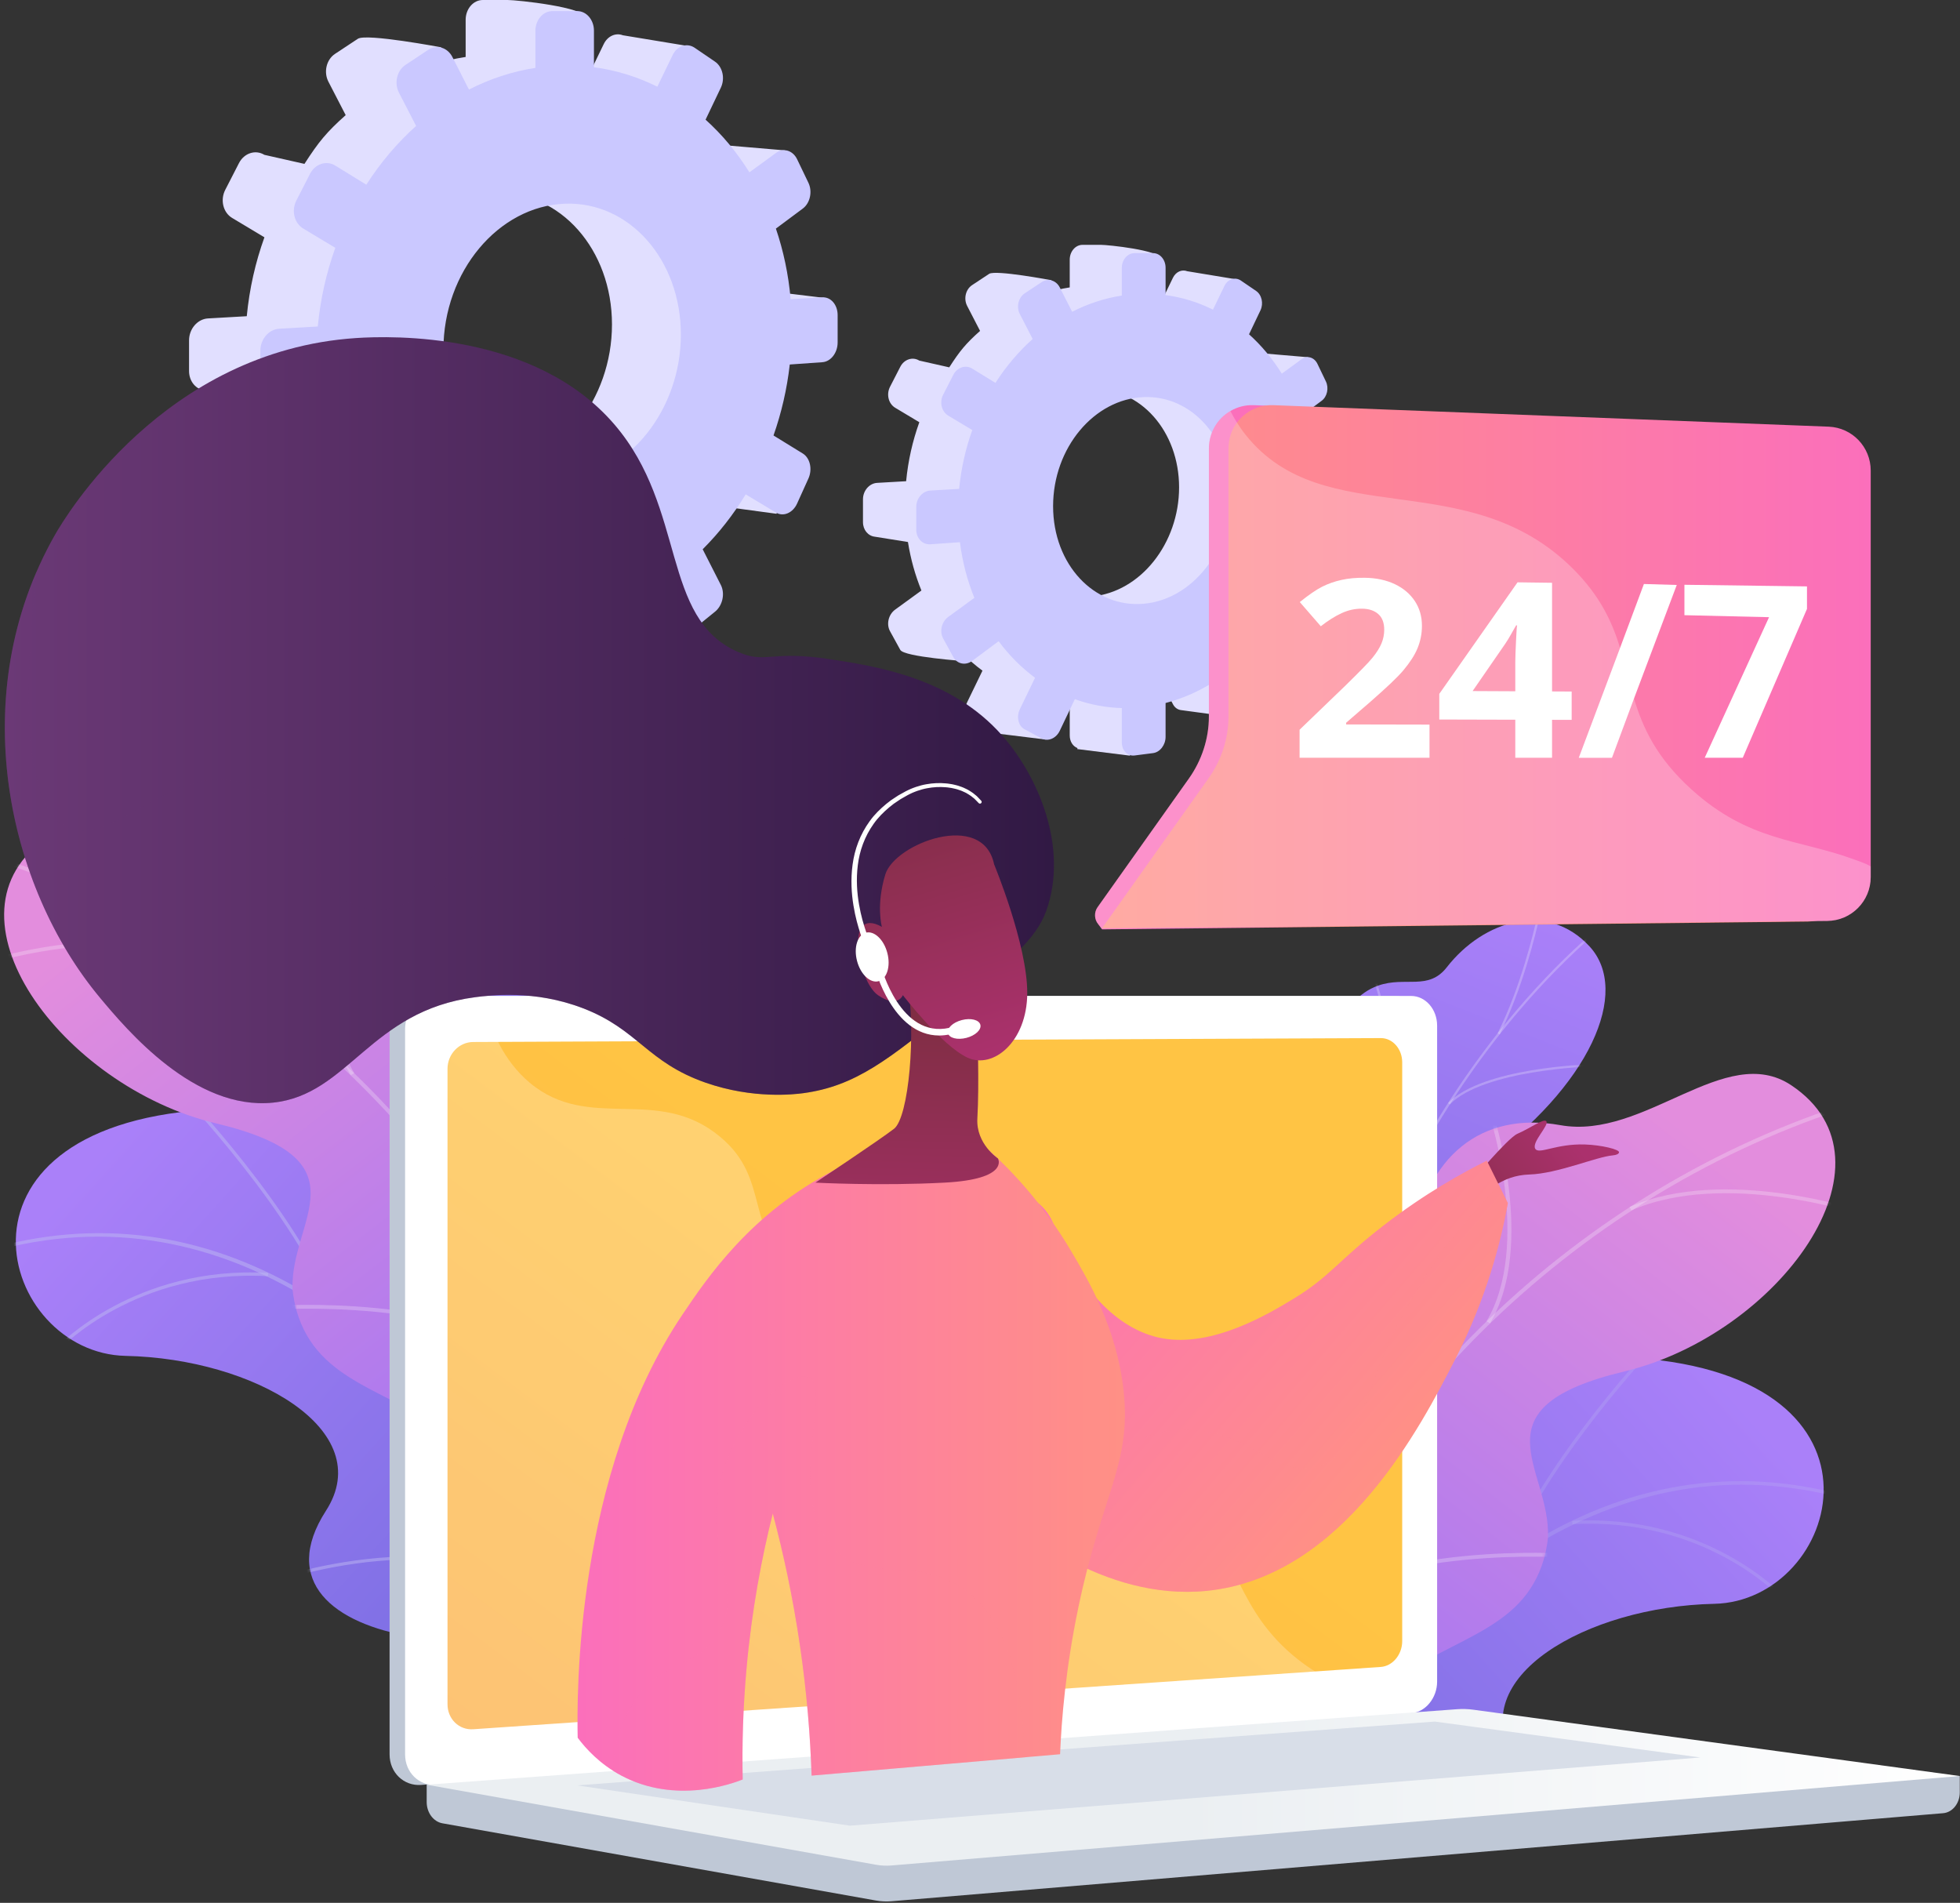 <svg width="649" height="630" viewBox="0 0 649 630" fill="none" xmlns="http://www.w3.org/2000/svg">
<rect x="0" y="0" width="649" height="630" fill="#333333" stroke="none"/>
<g clip-path="url(#clip0_677_135)">
<path d="M355.363 689.739L400.873 714.614C400.873 714.614 422.196 695.941 420.044 673.363C415.654 627.297 456.292 626.668 473.272 623.856C498.879 619.616 516.695 605.792 501.552 582.231C484.418 555.573 525.292 531.881 567.636 530.997C609.073 530.131 631.445 455.947 541.591 449.581C487.929 445.78 469.789 494.983 454.724 517.651C439.658 540.318 403.202 522.95 399.434 558.64C396.214 589.127 405.978 617.976 381.657 626.852C357.328 635.725 345.324 654.019 355.363 689.739Z" fill="url(#paint0_linear_677_135)"/>
<mask id="mask0_677_135" style="mask-type:alpha" maskUnits="userSpaceOnUse" x="351" y="449" width="253" height="266">
<path d="M355.363 689.739L400.873 714.614C400.873 714.614 422.196 695.941 420.044 673.363C415.654 627.297 456.292 626.668 473.272 623.856C498.879 619.616 516.695 605.792 501.552 582.231C484.418 555.573 525.292 531.881 567.636 530.997C609.073 530.131 631.445 455.947 541.591 449.581C487.929 445.78 469.789 494.983 454.724 517.651C439.658 540.318 403.202 522.95 399.434 558.64C396.214 589.127 405.978 617.976 381.657 626.852C357.328 635.725 345.324 654.019 355.363 689.739Z" fill="url(#paint1_linear_677_135)"/>
</mask>
<g mask="url(#mask0_677_135)">
<path opacity="0.25" d="M372.752 704.729L373.792 705.071C374.006 704.428 395.512 640.008 436.081 582.579C473.456 529.67 535.127 472.044 616.688 497.955L617.018 496.912C580.711 485.378 545.262 489.152 511.653 508.129C484.804 523.287 459.073 548.13 435.174 581.966C394.518 639.528 372.965 704.083 372.752 704.729Z" fill="#BEB8F2"/>
<path opacity="0.25" d="M497.952 516.665L498.972 517.067C512.358 483.162 549.074 444.677 549.442 444.293L548.652 443.535C548.282 443.921 511.417 482.563 497.952 516.665Z" fill="#BEB8F2"/>
<path opacity="0.25" d="M520.69 504.634C564.042 502.153 588.976 528.339 589.222 528.606L590.023 527.859C589.773 527.591 564.51 501.03 520.628 503.54L520.69 504.634Z" fill="#BEB8F2"/>
<path opacity="0.25" d="M411.603 621.57C447.093 582.127 514.771 604.684 515.412 604.96L515.908 603.984C515.304 603.655 446.595 581.043 410.79 620.835L411.603 621.57Z" fill="#BEB8F2"/>
<path opacity="0.25" d="M421.793 602.208L422.841 602.527C432.682 570.125 412.067 532.864 411.858 532.489L410.902 533.027C411.111 533.394 431.497 570.258 421.793 602.208Z" fill="#BEB8F2"/>
</g>
<path d="M450.728 512.648C456.601 522.81 452.388 533.381 448.14 540.555C447.015 540.608 446.379 540.925 445.258 541.228C435.144 543.969 430.244 542.981 419.849 544.109C417.61 544.352 410.827 543.066 408.088 542.361L403.004 540.966C403.004 540.966 392.453 516.098 405.851 508.568C419.249 501.038 412.223 476.147 410.124 462.503C408.836 454.123 410.93 449.88 410.951 446.724C411.169 413.329 400.62 403.994 407.36 393.177C414.799 381.236 429.784 389.198 438.563 376.635C448.475 362.451 436.025 342.779 448.404 331.454C450.526 329.513 452.76 327.574 456.381 326.304C465.318 323.168 472.966 328.073 479.051 320.265C491.281 304.574 512.435 298.263 526.332 313.337C540.047 328.215 526.752 359.478 490.181 385.656C466.294 407.239 466.319 413.409 469.334 428.315C471.444 438.755 484.082 465.666 469.504 477.206C454.921 488.756 444.014 501.032 450.728 512.648Z" fill="url(#paint2_linear_677_135)"/>
<mask id="mask1_677_135" style="mask-type:alpha" maskUnits="userSpaceOnUse" x="399" y="304" width="133" height="241">
<path d="M450.728 512.648C456.601 522.81 452.388 533.381 448.14 540.555C447.015 540.608 446.379 540.925 445.258 541.228C435.144 543.969 430.244 542.981 419.849 544.109C417.61 544.352 410.827 543.066 408.088 542.361L403.004 540.966C403.004 540.966 392.453 516.098 405.851 508.568C419.249 501.038 412.223 476.147 410.124 462.503C408.836 454.123 410.93 449.88 410.951 446.724C411.169 413.329 400.62 403.994 407.36 393.177C414.799 381.236 429.784 389.198 438.563 376.635C448.475 362.451 436.025 342.779 448.404 331.454C450.526 329.513 452.76 327.574 456.381 326.304C465.318 323.168 472.966 328.073 479.051 320.265C491.281 304.574 512.435 298.263 526.332 313.337C540.047 328.215 526.752 359.478 490.181 385.656C466.294 407.239 466.319 413.409 469.334 428.315C471.444 438.755 484.082 465.666 469.504 477.206C454.921 488.756 444.014 501.032 450.728 512.648Z" fill="url(#paint3_linear_677_135)"/>
</mask>
<g mask="url(#mask1_677_135)">
<path opacity="0.25" d="M425.314 544.279L424.545 544.221C424.823 539.974 425.16 535.695 425.546 531.502C428.409 500.464 434.292 470.855 443.036 443.497C450.446 420.314 460.005 398.421 471.452 378.425C480.657 362.343 491.126 347.394 502.568 333.995C510.611 324.574 519.05 316.011 527.647 308.543C529.146 307.241 530.758 305.989 532.317 304.778C534.395 303.166 536.542 301.498 538.437 299.699L538.992 300.205C537.073 302.028 534.91 303.708 532.818 305.332C531.266 306.535 529.663 307.783 528.18 309.071C519.608 316.516 511.195 325.052 503.174 334.447C491.759 347.814 481.316 362.727 472.134 378.772C460.712 398.729 451.172 420.579 443.776 443.715C435.048 471.027 429.172 500.588 426.313 531.581C425.93 535.764 425.592 540.038 425.314 544.279Z" fill="#FCFDFE"/>
<path opacity="0.25" d="M459.304 403.651L458.588 403.376C470.701 375.046 454.897 324.255 454.734 323.747L455.474 323.559C455.635 324.069 471.514 375.094 459.304 403.651Z" fill="#FCFDFE"/>
<path opacity="0.25" d="M432.957 485.797L432.213 485.6C437.999 465.408 477.026 448.419 477.418 448.249L477.753 448.899C477.363 449.069 438.654 465.92 432.957 485.797Z" fill="#FCFDFE"/>
<path opacity="0.25" d="M430.746 497.536L429.979 497.465C431.173 483.825 424.941 464.486 412.432 443.013C411.803 441.933 411.803 441.933 411.812 441.798L412.582 441.862L412.198 441.83L412.563 441.727C412.595 441.802 412.834 442.211 413.11 442.682C425.69 464.277 431.954 483.759 430.746 497.536Z" fill="#FCFDFE"/>
<path opacity="0.25" d="M425.941 536.537L425.225 536.264C431.124 522.305 454.108 515.956 454.338 515.894L454.568 516.58C454.338 516.642 431.702 522.897 425.941 536.537Z" fill="#FCFDFE"/>
<path opacity="0.25" d="M424.157 544.381C420.451 532.636 413.014 521.427 401.418 510.116L401.971 509.629C413.654 521.027 421.153 532.333 424.894 544.193L424.157 544.381Z" fill="#FCFDFE"/>
<path opacity="0.25" d="M496.576 342.443L495.876 342.13C503.564 326.744 507.763 308.857 509.143 302.979C509.479 301.555 509.598 301.056 509.671 300.889L510.383 301.174C510.328 301.302 510.138 302.115 509.897 303.144C508.514 309.041 504.301 326.986 496.576 342.443Z" fill="#FCFDFE"/>
<path opacity="0.25" d="M480.058 365.667L479.484 365.18C490.991 353.448 525.456 352.41 526.919 352.371L526.956 353.086C526.6 353.095 491.349 354.154 480.058 365.667Z" fill="#FCFDFE"/>
</g>
<path d="M424.765 622.041C422.177 621.402 426.843 608.205 421.218 589.962C419.812 585.404 413.867 560.015 394.49 557.068C390.729 556.496 386.968 555.924 383.206 555.352C380.94 546.487 380.446 537.712 392.283 535.792C410.664 532.808 414.125 503.098 410.297 491.998C405.56 478.262 395.215 446.08 423.546 441.04C447.13 436.843 463.378 438.738 467.819 411.017C472.259 383.296 490.115 367.754 516.668 372.52C544.612 377.537 571.278 344.762 593.112 359.301C631.156 384.633 588.531 441.906 537.896 454.046C487.26 466.186 513.572 486.106 512.567 509.098C512.353 511.227 511.857 514.512 510.535 518.277C502.399 541.457 477.084 542.676 457.059 560.107C429.748 583.877 429.123 623.116 424.765 622.041Z" fill="url(#paint4_linear_677_135)"/>
<mask id="mask2_677_135" style="mask-type:alpha" maskUnits="userSpaceOnUse" x="381" y="355" width="227" height="268">
<path d="M424.765 622.041C422.177 621.402 426.843 608.205 421.218 589.962C419.812 585.404 413.867 560.015 394.49 557.068C390.729 556.496 386.968 555.924 383.206 555.352C380.94 546.487 380.446 537.712 392.283 535.792C410.664 532.808 414.125 503.098 410.297 491.998C405.56 478.262 395.215 446.08 423.546 441.04C447.13 436.843 463.378 438.738 467.819 411.017C472.259 383.296 490.115 367.754 516.668 372.52C544.612 377.537 571.278 344.762 593.112 359.301C631.156 384.633 588.531 441.906 537.896 454.046C487.26 466.186 513.572 486.106 512.567 509.098C512.353 511.227 511.857 514.512 510.535 518.277C502.399 541.457 477.084 542.676 457.059 560.107C429.748 583.877 429.123 623.116 424.765 622.041Z" fill="url(#paint5_linear_677_135)"/>
</mask>
<g mask="url(#mask2_677_135)">
<path opacity="0.25" d="M418.014 557.185L416.739 556.781C445.398 468.977 519.161 395.933 609.241 366.153L609.709 367.35C520.006 397.005 446.553 469.745 418.014 557.185Z" fill="#FCFDFE"/>
<path opacity="0.25" d="M437.993 510.691L436.666 510.533C440.473 474.414 410.79 442.356 410.489 442.036L411.474 441.207C411.777 441.531 441.86 474.005 437.993 510.691Z" fill="#FCFDFE"/>
<path opacity="0.25" d="M423.756 541.182L422.651 540.444C444.408 510.412 515.145 514.253 515.856 514.294L515.808 515.56C515.101 515.519 445.097 511.719 423.756 541.182Z" fill="#FCFDFE"/>
<path opacity="0.25" d="M493.382 438.091L492.216 437.446C507.23 412.256 493.187 369.052 493.042 368.618L494.314 368.267C494.461 368.705 508.674 412.435 493.382 438.091Z" fill="#FCFDFE"/>
<path opacity="0.25" d="M540.195 400.74L539.611 399.587C571.214 385.815 616.325 400.905 616.777 401.059L616.357 402.252C615.909 402.098 571.306 387.182 540.195 400.74Z" fill="#FCFDFE"/>
</g>
</g>
<g clip-path="url(#clip1_677_135)">
<path d="M254.679 607.769L208.995 632.66C208.995 632.66 187.592 613.974 189.751 591.379C194.158 545.279 153.366 544.649 136.321 541.836C110.617 537.592 92.733 523.758 107.934 500.18C125.133 473.502 84.103 449.793 41.598 448.908C0.004 448.041 -22.453 373.802 67.743 367.432C121.609 363.628 139.818 412.867 154.94 435.552C170.063 458.236 206.658 440.855 210.44 476.571C213.672 507.08 203.871 535.951 228.285 544.833C252.706 553.718 264.756 572.025 254.679 607.769Z" fill="url(#paint6_linear_677_135)"/>
<mask id="mask3_677_135" style="mask-type:alpha" maskUnits="userSpaceOnUse" x="5" y="367" width="254" height="266">
<path d="M254.679 607.769L208.995 632.66C208.995 632.66 187.592 613.974 189.751 591.379C194.158 545.279 153.366 544.649 136.321 541.836C110.617 537.592 92.733 523.758 107.934 500.18C125.133 473.502 84.103 449.793 41.598 448.908C0.004 448.041 -22.453 373.802 67.743 367.432C121.609 363.628 139.818 412.867 154.94 435.552C170.063 458.236 206.658 440.855 210.44 476.571C213.672 507.08 203.871 535.951 228.285 544.833C252.706 553.718 264.756 572.025 254.679 607.769Z" fill="url(#paint7_linear_677_135)"/>
</mask>
<g mask="url(#mask3_677_135)">
<path opacity="0.5" d="M237.224 622.774L236.18 623.116C235.966 622.472 214.378 558.006 173.655 500.534C136.137 447.586 74.232 389.917 -7.639 415.847L-7.971 414.803C28.475 403.261 64.058 407.038 97.795 426.028C124.747 441.198 150.575 466.059 174.565 499.92C215.378 557.525 237.01 622.128 237.224 622.774Z" fill="#BEB8F2"/>
<path opacity="0.5" d="M111.549 434.571L110.525 434.973C97.088 401.045 60.232 362.529 59.863 362.145L60.656 361.387C61.03 361.773 98.033 400.443 111.549 434.571Z" fill="#BEB8F2"/>
<path opacity="0.5" d="M88.723 422.531C45.206 420.049 20.177 446.255 19.93 446.521L19.126 445.774C19.377 445.505 44.736 418.924 88.785 421.437L88.723 422.531Z" fill="#BEB8F2"/>
<path opacity="0.5" d="M198.225 539.553C162.601 500.081 94.665 522.655 94.022 522.93L93.524 521.953C94.131 521.625 163.101 498.996 199.041 538.817L198.225 539.553Z" fill="#BEB8F2"/>
<path opacity="0.5" d="M187.997 520.175L186.946 520.495C177.067 488.071 197.761 450.78 197.97 450.405L198.929 450.943C198.722 451.311 178.256 488.202 187.997 520.175Z" fill="#BEB8F2"/>
<path opacity="0.5" d="M232.56 613.047C221.501 596.153 188.577 595.946 188.245 595.946V594.85C189.621 594.85 222.093 595.057 233.479 612.447L232.56 613.047Z" fill="#BEB8F2"/>
<path opacity="0.5" d="M227.652 597.712L226.613 598.069C221.415 582.982 233.908 556.215 238.015 547.418C238.596 546.174 239.096 545.1 239.147 544.894L240.218 545.14C240.149 545.436 239.82 546.149 239.011 547.88C234.952 556.578 222.6 583.044 227.652 597.712Z" fill="#BEB8F2"/>
</g>
<path d="M158.953 430.549C153.057 440.719 157.286 451.298 161.55 458.477C162.68 458.53 163.318 458.847 164.443 459.15C174.596 461.893 179.515 460.904 189.949 462.033C192.196 462.277 199.005 460.989 201.755 460.284L206.858 458.888C206.858 458.888 217.449 434.002 204 426.466C190.551 418.931 197.604 394.021 199.711 380.367C201.004 371.981 198.901 367.735 198.881 364.576C198.662 331.157 209.251 321.815 202.486 310.99C195.018 299.041 179.976 307.008 171.164 294.436C161.214 280.241 173.711 260.555 161.285 249.222C159.155 247.279 156.913 245.339 153.278 244.068C144.307 240.93 136.63 245.838 130.521 238.024C118.246 222.321 97.01 216.007 83.061 231.091C69.294 245.98 82.639 277.267 119.35 303.464C143.328 325.063 143.302 331.237 140.276 346.154C138.158 356.602 125.471 383.532 140.105 395.081C154.744 406.639 165.692 418.924 158.953 430.549Z" fill="url(#paint8_linear_677_135)"/>
<mask id="mask4_677_135" style="mask-type:alpha" maskUnits="userSpaceOnUse" x="77" y="222" width="134" height="241">
<path d="M158.953 430.549C153.057 440.719 157.286 451.298 161.55 458.477C162.68 458.53 163.318 458.847 164.443 459.15C174.596 461.893 179.515 460.904 189.949 462.033C192.196 462.277 199.005 460.989 201.755 460.284L206.858 458.888C206.858 458.888 217.449 434.002 204 426.466C190.551 418.931 197.604 394.021 199.711 380.367C201.004 371.981 198.901 367.735 198.881 364.576C198.662 331.157 209.251 321.815 202.486 310.99C195.018 299.041 179.976 307.008 171.164 294.436C161.214 280.241 173.711 260.555 161.285 249.222C159.155 247.279 156.913 245.339 153.278 244.068C144.307 240.93 136.63 245.838 130.522 238.024C118.246 222.321 97.01 216.007 83.061 231.091C69.294 245.98 82.639 277.267 119.35 303.464C143.328 325.063 143.302 331.237 140.276 346.154C138.158 356.602 125.471 383.532 140.105 395.081C154.744 406.639 165.692 418.924 158.953 430.549Z" fill="url(#paint9_linear_677_135)"/>
</mask>
<g mask="url(#mask4_677_135)">
<path opacity="0.25" d="M184.463 462.203L185.235 462.145C184.957 457.895 184.618 453.612 184.23 449.417C181.356 418.356 175.451 388.725 166.674 361.347C159.236 338.147 149.641 316.238 138.15 296.227C128.91 280.133 118.402 265.173 106.916 251.764C98.842 242.337 90.372 233.767 81.742 226.294C80.239 224.99 78.619 223.737 77.054 222.526C74.968 220.912 72.813 219.243 70.911 217.443L70.353 217.949C72.28 219.774 74.452 221.455 76.552 223.08C78.11 224.285 79.718 225.533 81.207 226.822C89.812 234.273 98.257 242.815 106.308 252.217C117.766 265.593 128.249 280.517 137.466 296.574C148.931 316.546 158.508 338.412 165.932 361.565C174.693 388.897 180.591 418.483 183.461 449.495C183.848 453.681 184.184 457.957 184.463 462.203Z" fill="#FCFDFE"/>
<path opacity="0.25" d="M150.344 321.47L151.063 321.194C138.904 292.843 154.767 242.015 154.93 241.507L154.188 241.318C154.027 241.831 138.088 292.894 150.344 321.47Z" fill="#FCFDFE"/>
<path opacity="0.25" d="M176.791 403.679L177.538 403.481C171.729 383.275 132.555 366.274 132.161 366.104L131.824 366.754C132.216 366.922 171.072 383.788 176.791 403.679Z" fill="#FCFDFE"/>
<path opacity="0.25" d="M179.009 415.427L179.779 415.356C178.58 401.706 184.836 382.353 197.393 360.863C198.025 359.783 198.025 359.783 198.015 359.647L197.243 359.712L197.628 359.68L197.262 359.576C197.229 359.652 196.99 360.061 196.713 360.532C184.084 382.143 177.797 401.639 179.009 415.427Z" fill="#FCFDFE"/>
<path opacity="0.25" d="M183.836 454.456L184.556 454.183C178.634 440.213 155.562 433.859 155.329 433.797L155.099 434.484C155.329 434.546 178.051 440.804 183.836 454.456Z" fill="#FCFDFE"/>
<path opacity="0.25" d="M185.625 462.307C189.345 450.553 196.81 439.336 208.45 428.017L207.895 427.529C196.167 438.936 188.639 450.25 184.885 462.118L185.625 462.307Z" fill="#FCFDFE"/>
<path opacity="0.25" d="M112.931 260.217L113.634 259.904C105.917 244.507 101.701 226.606 100.316 220.724C99.979 219.298 99.86 218.8 99.786 218.632L99.071 218.917C99.127 219.046 99.318 219.859 99.56 220.889C100.947 226.792 105.179 244.75 112.931 260.217Z" fill="#FCFDFE"/>
<path opacity="0.25" d="M129.514 283.457L130.09 282.969C118.54 271.229 83.944 270.19 82.475 270.151L82.439 270.866C82.793 270.878 118.179 271.938 129.514 283.457Z" fill="#FCFDFE"/>
</g>
<path d="M185.016 540.024C187.614 539.385 182.93 526.178 188.577 507.921C189.988 503.361 195.955 477.952 215.406 475.003C219.182 474.431 222.957 473.858 226.733 473.286C229.008 464.415 229.503 455.634 217.621 453.712C199.17 450.726 195.697 420.993 199.539 409.886C204.294 396.139 214.678 363.933 186.24 358.89C162.566 354.69 146.256 356.586 141.799 328.845C137.341 301.103 119.418 285.55 92.764 290.32C64.713 295.34 37.946 262.542 16.028 277.09C-22.16 302.441 20.627 359.756 71.455 371.905C122.283 384.054 95.871 403.989 96.88 426.998C97.095 429.129 97.593 432.416 98.92 436.184C107.087 459.381 132.498 460.601 152.6 478.044C180.012 501.832 180.639 541.1 185.016 540.024Z" fill="url(#paint10_linear_677_135)"/>
<mask id="mask5_677_135" style="mask-type:alpha" maskUnits="userSpaceOnUse" x="1" y="273" width="228" height="268">
<path d="M185.016 540.024C187.614 539.385 182.93 526.178 188.577 507.921C189.988 503.361 195.955 477.952 215.406 475.003C219.182 474.431 222.957 473.858 226.733 473.286C229.008 464.415 229.503 455.634 217.621 453.712C199.17 450.726 195.697 420.993 199.539 409.886C204.294 396.139 214.678 363.933 186.24 358.89C162.566 354.69 146.256 356.586 141.799 328.845C137.341 301.103 119.418 285.55 92.764 290.32C64.713 295.34 37.946 262.542 16.028 277.09C-22.16 302.441 20.627 359.756 71.455 371.905C122.283 384.054 95.871 403.989 96.88 426.998C97.095 429.129 97.593 432.416 98.92 436.184C107.087 459.381 132.498 460.601 152.599 478.044C180.012 501.832 180.639 541.1 185.016 540.024Z" fill="url(#paint11_linear_677_135)"/>
</mask>
<g mask="url(#mask5_677_135)">
<path opacity="0.25" d="M191.792 475.12L193.071 474.716C164.304 386.847 90.26 313.749 -0.162 283.947L-0.632 285.147C89.412 314.822 163.144 387.615 191.792 475.12Z" fill="#FCFDFE"/>
<path opacity="0.25" d="M171.737 428.593L173.069 428.435C169.247 392.289 199.043 360.207 199.345 359.887L198.356 359.058C198.052 359.379 167.857 391.877 171.737 428.593Z" fill="#FCFDFE"/>
<path opacity="0.25" d="M186.031 459.103L187.14 458.365C165.301 428.311 94.296 432.154 93.581 432.196L93.629 433.462C94.337 433.421 164.607 429.621 186.031 459.103Z" fill="#FCFDFE"/>
<path opacity="0.25" d="M116.135 355.938L117.306 355.292C102.234 330.084 116.331 286.849 116.476 286.414L115.199 286.062C115.052 286.502 100.785 330.263 116.135 355.938Z" fill="#FCFDFE"/>
<path opacity="0.25" d="M69.146 318.56L69.732 317.406C38.009 303.625 -7.273 318.726 -7.728 318.88L-7.306 320.073C-6.856 319.919 37.919 304.993 69.146 318.56Z" fill="#FCFDFE"/>
</g>
</g>
<path d="M419.354 203.307L422.166 197.114C423.22 194.791 422.594 192.004 420.766 190.882L413.485 186.409C415.456 180.821 416.836 174.913 417.533 168.798L425.66 168.228C427.755 168.081 429.447 165.891 429.447 163.336V156.543C429.447 153.988 427.755 152.015 425.66 152.135L417.746 152.588C417.201 146.424 415.943 140.551 414.074 135.069L420.766 130.106C420.98 129.947 421.175 129.763 421.355 129.568L422.212 131.794L433.205 118.276L418.855 117.053C418.225 116.239 417.378 115.747 416.482 115.641C415.681 115.547 414.844 115.754 414.09 116.301L407.481 121.105C404.404 116.168 400.731 111.764 396.571 108.029L397.068 106.99L407.17 109.055L408.453 92.327L393.11 89.795C391.346 89.114 389.35 89.977 388.38 91.977L384.567 99.842C379.666 97.407 383.727 94.841 378.157 94.098L383.983 85.52C383.983 82.848 366.919 81.065 364.615 81.065H358.445C356.108 81.065 354.211 83.262 354.211 85.973V95.158C348.448 96.039 342.892 97.874 337.667 100.528L348.207 92.785C348.207 92.785 329.644 89.268 327.532 90.664L321.884 94.397C319.748 95.809 319.014 98.897 320.249 101.289L324.522 109.556C319.845 113.721 317.855 116.124 314.316 121.622L304.391 119.383C302.199 118.035 299.384 118.95 298.11 121.432L294.709 128.055C293.426 130.554 294.187 133.664 296.406 134.995L304.409 139.792C302.19 145.955 300.691 152.514 300.04 159.321L290.439 159.871C287.854 160.018 285.752 162.451 285.752 165.3V172.882C285.752 175.467 287.481 177.482 289.73 177.7V177.702L300.64 179.448C301.544 185.121 303.057 190.502 305.104 195.509L296.406 201.831C294.187 203.443 293.426 206.651 294.709 208.985L298.11 215.176C299.384 217.496 319.605 218.906 319.605 218.906L313.185 209.9C316.699 214.617 320.783 218.706 325.318 222.045L320.249 232.497C319.014 235.045 319.748 238.041 321.884 239.18L327.532 242.192C327.889 242.383 328.264 242.503 328.643 242.567L328.62 242.673L346.243 244.844L347.967 231.542C350.019 231.857 352.1 232.051 354.213 232.108V243.487C354.213 245.511 355.271 247.111 356.78 247.67L356.702 248.003L374.161 250.184L374.51 228.61C377.704 227.396 380.786 225.892 383.727 224.126L388.382 233.134C388.959 234.251 389.902 234.916 390.941 235.082V235.086L407.814 237.37L402.035 221.465L399.703 222.18L395.858 214.64C399.901 210.625 403.5 206.041 406.561 201.023L414.092 205.538C415.937 206.644 418.291 205.643 419.354 203.307ZM361.535 197.48C345.017 198.951 331.315 184.457 331.315 165.07C331.315 145.684 345.017 129.469 361.535 128.864C377.647 128.275 390.422 142.828 390.422 161.356C390.422 179.885 377.647 196.045 361.535 197.48ZM432.089 160.255L443.521 154.844L432.089 153.457V160.255ZM418.059 206.437L431.135 208.201L433.044 203.742L422.21 197.158L418.059 206.437Z" fill="#E1DFFF"/>
<path d="M442.51 154.646L434.64 155.102C434.097 148.957 432.849 143.1 430.988 137.633L437.641 132.682C439.46 131.33 440.081 128.469 439.032 126.289L436.236 120.471C435.181 118.277 432.839 117.578 431.002 118.918L424.43 123.711C421.371 118.79 417.719 114.4 413.582 110.679L417.363 102.756C418.448 100.484 417.804 97.605 415.921 96.322L410.887 92.888C408.983 91.591 406.543 92.387 405.437 94.675L401.644 102.519C396.771 100.093 391.505 98.438 385.951 97.699V88.641C385.951 85.969 384.1 83.802 381.807 83.805L375.672 83.807C373.349 83.807 371.461 85.999 371.461 88.701V97.86C365.73 98.741 360.207 100.572 355.012 103.223L350.914 95.165C349.709 92.796 347.034 91.998 344.934 93.392L339.319 97.115C337.194 98.523 336.465 101.604 337.693 103.989L341.94 112.231C337.29 116.387 333.135 121.283 329.612 126.77L321.924 122.037C319.744 120.694 316.947 121.607 315.68 124.084L312.3 130.691C311.024 133.183 311.782 136.283 313.988 137.608L321.945 142.387C319.739 148.534 318.249 155.072 317.601 161.86L308.055 162.412C305.486 162.562 303.396 164.986 303.396 167.828V175.387C303.396 178.229 305.486 180.387 308.055 180.205L317.854 179.513C318.681 186.06 320.314 192.246 322.635 197.942L313.988 204.248C311.782 205.856 311.026 209.054 312.3 211.384L315.68 217.556C316.947 219.87 319.744 220.422 321.924 218.8L330.667 212.292C334.161 216.995 338.222 221.07 342.729 224.398L337.691 234.822C336.462 237.363 337.191 240.351 339.316 241.487L344.932 244.49C347.032 245.612 349.706 244.472 350.911 241.949L355.906 231.485C360.839 233.27 366.057 234.282 371.459 234.427V245.773C371.459 248.475 373.347 250.423 375.67 250.127L381.805 249.34C384.098 249.046 385.949 246.643 385.949 243.97V232.75C391.188 231.389 396.169 229.246 400.807 226.454L405.434 235.434C406.54 237.58 408.983 238.063 410.884 236.519L415.918 232.44C417.802 230.915 418.443 227.953 417.36 225.821L412.869 216.991C416.889 212.985 420.467 208.413 423.512 203.409L431 207.907C432.837 209.011 435.181 208.013 436.234 205.681L439.03 199.504C440.079 197.188 439.456 194.408 437.639 193.29L430.399 188.833C432.361 183.261 433.732 177.367 434.424 171.271L442.505 170.698C444.588 170.551 446.272 168.366 446.272 165.818V159.043C446.276 156.493 444.593 154.524 442.51 154.646ZM378.751 199.888C362.327 201.362 348.704 186.913 348.704 167.584C348.704 148.255 362.327 132.08 378.751 131.47C394.771 130.875 407.472 145.381 407.472 163.859C407.472 182.337 394.771 198.451 378.751 199.888Z" fill="#CAC8FF"/>
<path d="M241.35 163.551L245.112 155.265C246.522 152.158 245.685 148.428 243.24 146.926L233.499 140.943C236.137 133.466 237.983 125.56 238.915 117.382L249.788 116.619C252.591 116.423 254.854 113.494 254.854 110.074V100.983C254.854 97.566 252.589 94.924 249.788 95.085L239.2 95.689C238.471 87.445 236.79 79.585 234.285 72.251L243.238 65.61C243.526 65.398 243.785 65.152 244.027 64.888L245.172 67.866L259.879 49.781L240.679 48.144C239.837 47.054 238.703 46.396 237.505 46.256C236.436 46.129 235.313 46.407 234.306 47.139L225.462 53.566C221.345 46.959 216.431 41.068 210.866 36.073L211.532 34.681L225.05 37.443L226.766 15.065L206.236 11.678C203.875 10.767 201.207 11.919 199.908 14.598L194.805 25.122C188.248 21.863 193.682 18.43 186.229 17.436L194.023 5.958C194.023 2.382 171.194 0 168.11 0H159.854C156.729 0 154.188 2.939 154.188 6.566V18.855C146.477 20.032 139.042 22.486 132.053 26.039L146.153 15.679C146.153 15.679 121.316 10.974 118.492 12.841L110.935 17.834C108.077 19.722 107.095 23.855 108.749 27.056L114.466 38.117C108.208 43.689 105.545 46.904 100.81 54.259L87.532 51.26C84.6 49.457 80.835 50.68 79.129 54.001L74.58 62.864C72.864 66.208 73.883 70.37 76.85 72.148L87.557 78.566C84.588 86.811 82.583 95.586 81.711 104.693L68.868 105.426C65.411 105.624 62.599 108.876 62.599 112.691V122.835C62.599 126.294 64.914 128.989 67.922 129.281L67.92 129.286L82.516 131.622C83.726 139.211 85.749 146.411 88.486 153.11L76.85 161.566C73.881 163.723 72.862 168.014 74.58 171.14L79.129 179.423C80.833 182.528 107.886 184.416 107.886 184.416L99.297 172.368C103.997 178.678 109.464 184.149 115.528 188.615L108.746 202.599C107.093 206.01 108.075 210.018 110.933 211.543L118.49 215.574C118.968 215.829 119.467 215.99 119.976 216.078L119.946 216.218L143.524 219.122L145.831 201.327C148.574 201.748 151.361 202.006 154.185 202.084V217.308C154.185 220.015 155.602 222.156 157.619 222.903L157.515 223.347L180.875 226.263L181.342 197.4C185.617 195.776 189.738 193.762 193.673 191.4L199.901 203.45C200.673 204.947 201.936 205.835 203.325 206.058V206.062L225.901 209.119L218.169 187.84L215.049 188.799L209.904 178.71C215.313 173.338 220.129 167.205 224.224 160.492L234.299 166.531C236.778 168.017 239.931 166.678 241.35 163.551ZM163.994 155.755C141.891 157.723 123.561 138.33 123.561 112.394C123.561 86.459 141.891 64.763 163.994 63.954C185.551 63.165 202.64 82.637 202.64 107.427C202.64 132.218 185.551 153.835 163.994 155.755ZM258.388 105.953L273.681 98.714L258.388 96.858V105.953ZM239.616 167.738L257.112 170.098L259.667 164.132L245.174 155.322L239.616 167.738Z" fill="#E1DFFF"/>
<path d="M272.331 98.447L261.803 99.054C261.079 90.833 259.404 82.995 256.916 75.685L265.818 69.059C268.251 67.249 269.084 63.423 267.681 60.505L263.939 52.72C262.527 49.783 259.395 48.85 256.937 50.644L248.143 57.057C244.05 50.471 239.165 44.6 233.63 39.621L238.689 29.022C240.14 25.982 239.28 22.132 236.762 20.414L230.028 15.822C227.483 14.085 224.215 15.15 222.736 18.211L217.663 28.707C211.143 25.46 204.1 23.245 196.667 22.259V10.139C196.667 6.563 194.188 3.668 191.122 3.668L182.915 3.673C179.808 3.675 177.283 6.605 177.283 10.222V22.477C169.616 23.654 162.225 26.106 155.275 29.652L149.793 18.871C148.181 15.702 144.602 14.635 141.792 16.498L134.277 21.481C131.434 23.365 130.459 27.488 132.104 30.675L137.786 41.702C131.565 47.261 126.005 53.812 121.293 61.153L111.009 54.82C108.093 53.024 104.349 54.245 102.654 57.556L98.13 66.394C96.424 69.728 97.436 73.877 100.386 75.65L111.032 82.046C108.081 90.269 106.087 99.019 105.22 108.101L92.45 108.839C89.012 109.037 86.216 112.282 86.216 116.085V126.199C86.216 130.003 89.012 132.889 92.45 132.645L105.558 131.719C106.665 140.478 108.852 148.755 111.956 156.376L100.386 164.813C97.436 166.966 96.422 171.243 98.13 174.359L102.654 182.617C104.349 185.713 108.09 186.451 111.009 184.28L122.707 175.573C127.38 181.865 132.814 187.316 138.844 191.768L132.101 205.715C130.457 209.116 131.434 213.111 134.274 214.631L141.788 218.649C144.598 220.15 148.176 218.623 149.788 215.247L156.471 201.247C163.069 203.634 170.053 204.989 177.278 205.182V220.362C177.278 223.977 179.806 226.585 182.91 226.187L191.118 225.136C194.183 224.743 196.662 221.528 196.662 217.952V202.94C203.672 201.118 210.336 198.251 216.541 194.514L222.732 206.527C224.21 209.397 227.478 210.043 230.024 207.978L236.757 202.521C239.275 200.479 240.138 196.519 238.684 193.665L232.675 181.852C238.054 176.493 242.842 170.376 246.913 163.679L256.93 169.698C259.388 171.174 262.523 169.838 263.933 166.722L267.674 158.457C269.077 155.359 268.244 151.641 265.811 150.141L256.125 144.178C258.749 136.723 260.584 128.839 261.511 120.682L272.322 119.917C275.109 119.719 277.36 116.798 277.36 113.388V104.325C277.367 100.919 275.116 98.286 272.331 98.447ZM187.027 158.979C165.051 160.95 146.826 141.621 146.826 115.761C146.826 89.899 165.051 68.259 187.027 67.443C208.46 66.647 225.452 86.056 225.452 110.773C225.452 135.49 208.46 157.056 187.027 158.979Z" fill="#CAC8FF"/>
<path d="M648.927 588.012L141.285 583.624V596.608C141.285 600.131 143.5 603.127 146.499 603.663L290.044 629.229C291.748 629.532 293.475 629.613 295.195 629.468L643.412 600.317C646.521 600.057 648.929 597.052 648.929 593.43V588.012H648.927Z" fill="#BFC8D6"/>
<path d="M462.115 567.206L139.468 590.957C133.694 591.383 129 586.866 129 580.869V340.603C129 334.606 133.694 329.744 139.468 329.744H462.115C466.871 329.744 470.718 334.139 470.718 339.559V556.757C470.718 562.177 466.871 566.854 462.115 567.206Z" fill="#BFC8D6"/>
<path d="M467.259 567.206L144.612 590.957C138.837 591.383 134.144 586.866 134.144 580.869V340.603C134.144 334.606 138.837 329.744 144.612 329.744H467.259C472.014 329.744 475.862 334.139 475.862 339.559V556.757C475.862 562.177 472.014 566.854 467.259 567.206Z" fill="white"/>
<path d="M457.208 551.893L156.695 572.523C151.997 572.845 148.18 569.138 148.18 564.242V353.888C148.18 348.992 151.997 345.007 156.695 344.986L457.208 343.691C461.131 343.675 464.304 347.277 464.304 351.736V543.331C464.307 547.79 461.133 551.623 457.208 551.893Z" fill="url(#paint12_linear_677_135)"/>
<path d="M317.33 336.317C317.33 338.55 315.669 340.364 313.618 340.371C311.564 340.378 309.899 338.568 309.899 336.331C309.899 334.093 311.567 332.279 313.618 332.276C315.669 332.274 317.33 334.084 317.33 336.317Z" fill="white"/>
<path opacity="0.24" d="M144.611 590.958L465.625 567.326L467.258 567.207C469.44 567.046 471.425 565.967 472.94 564.33C449.84 563.065 435.492 554.869 426.236 546.397C407.648 529.386 410.872 512.61 390.828 501.427C365.828 487.477 346.171 505.152 327.198 487.711C315.697 477.138 321.343 469.252 307.191 453.451C291.516 435.95 281.31 441.833 265.558 426.082C245.64 406.167 255.6 390.672 238.444 376.373C217.63 359.026 195.183 375.08 175.369 358.444C166.823 351.269 162.134 340.838 159.685 329.742H144.611C138.836 329.742 134.143 334.604 134.143 340.601V580.867C134.145 586.867 138.839 591.381 144.611 590.958Z" fill="white"/>
<path d="M482.46 565.888L141.285 590.888L290.044 617.383C291.748 617.687 293.475 617.767 295.195 617.622L648.929 588.011L487.89 566.059C486.087 565.812 484.27 565.755 482.46 565.888Z" fill="url(#paint13_linear_677_135)"/>
<path d="M191.068 591.105L475.108 569.98L563.016 581.867L281.423 604.448L191.068 591.105Z" fill="#D8DEE8"/>
<path d="M492.016 395.113C492.016 395.113 497.011 389.141 506.382 388.858C515.753 388.575 528.523 383.014 534.008 382.525C535.33 382.407 535.988 382.026 536.098 381.543C536.331 380.549 530.241 379.098 524.841 378.919C515.266 378.599 509.682 382.274 508.39 380.386C506.945 378.275 513.127 372.512 511.995 371.222C511.117 370.221 506.916 373.434 502.417 375.391C499.225 376.782 486.738 391.712 486.738 391.712L492.016 395.113Z" fill="url(#paint14_linear_677_135)"/>
<path d="M492.321 384.27C494.644 388.959 496.969 393.648 499.291 398.337C496.994 410.962 492.31 429.608 481.837 450.038C470.566 472.027 444.872 522.151 399.633 526.698C365.131 530.166 336.187 505.463 325.231 496.011C315.099 487.27 306.009 479.559 301.595 467.26C294.634 447.863 301.662 423.944 318.523 401.421C326.825 390.331 344.098 392.721 349.005 405.673C356.746 426.108 369.801 440.301 384.8 443.075C401.663 446.193 420.445 434.768 428.438 429.916C440.325 422.699 443.354 417.15 458.139 405.721C471.803 395.156 484.187 388.322 492.321 384.27Z" fill="url(#paint15_linear_677_135)"/>
<g opacity="0.3">
<path d="M354.98 489.412C367.902 486.503 372.777 474.505 390.489 473.429C412.886 472.07 422.508 490.196 436.834 485.415C448.528 481.512 450.469 466.65 458.622 447.516C464.946 432.674 475.913 413.15 496.355 392.421C497.332 394.394 498.309 396.365 499.287 398.338C496.989 410.963 492.305 429.609 481.832 450.039C470.561 472.028 444.867 522.152 399.628 526.698C365.126 530.166 336.183 505.463 325.227 496.012C315.095 487.271 306.004 479.56 301.591 467.261C300.37 463.858 299.583 460.314 299.199 456.664C325.917 487.169 343.383 492.024 354.98 489.412Z" fill="url(#paint16_linear_677_135)" style="mix-blend-mode:multiply"/>
</g>
<path d="M191.282 575.336C191.008 561.973 190.293 488.234 225.993 435.208C234.176 423.054 248.654 401.548 276.453 387.32C287.289 381.773 297.06 378.912 303.771 377.357C311.697 378.535 319.627 379.715 327.554 380.892C335.143 387.807 345.45 398.65 354.552 413.996C360.315 423.712 369.852 439.791 372.061 460.548C374.635 484.738 365.02 494.273 357.123 531.946C352.841 552.378 351.489 569.511 351.017 580.798C323.591 583.155 296.165 585.512 268.74 587.869C268.305 574.869 267.167 560.411 264.883 544.803C262.519 528.65 259.334 514.018 255.884 501.093C252.198 515.779 248.951 532.935 247.208 552.194C246 565.526 245.69 577.914 245.922 589.155C242.59 590.468 223.829 597.498 205.747 587.869C198.682 584.109 194.056 579.05 191.282 575.336Z" fill="url(#paint17_linear_677_135)"/>
<path d="M315.557 333.489C333.87 318.566 343.025 311.104 346.435 301.569C353.886 280.734 343.855 257.14 331.867 243.542C315.042 224.457 290.498 220.667 274.963 218.268C255.004 215.187 253.737 219.885 244.435 215.877C218.727 204.797 227.388 168.471 203.496 140.59C177.133 109.827 129.806 111.126 117.854 111.924C54.172 116.181 21.484 171.316 18.23 177.019C-11.907 229.875 2.44 293.645 33.148 330.366C41.928 340.866 64.391 367.729 90.394 365.059C115.433 362.49 122.493 334.717 157.31 330.163C162.173 329.526 176.914 327.599 193.088 333.834C211.352 340.873 214.201 351.677 233.68 358.466C249.474 363.971 263.2 362.304 265.944 361.936C283.208 359.613 294.228 350.87 315.557 333.489Z" fill="url(#paint18_linear_677_135)"/>
<g opacity="0.3">
<path d="M12.09 189.311C5.568 248.52 12.139 269.852 22.894 274.191C37.946 280.263 57.599 251.622 81.12 259.487C102.274 266.561 99.483 294.114 118.908 300.164C143.462 307.81 159.989 267.548 189.336 270.073C224.263 273.078 228.667 332.511 267.557 343C279.336 346.178 295.546 345.192 317.811 331.649C317.073 332.249 316.326 332.858 315.558 333.486C294.228 350.867 283.208 359.61 265.945 361.935C263.201 362.306 249.474 363.971 233.68 358.465C214.202 351.677 211.353 340.873 193.089 333.833C176.917 327.599 162.176 329.528 157.31 330.163C122.493 334.717 115.431 362.487 90.394 365.058C64.392 367.726 41.929 340.866 33.148 330.366C4.787 296.452 -9.616 239.462 12.09 189.311Z" fill="url(#paint19_linear_677_135)" style="mix-blend-mode:multiply"/>
</g>
<path d="M323.628 341.582C323.628 341.582 324.294 358.758 323.628 370.286C323.14 378.726 330.437 383.535 330.437 383.535C330.437 383.535 334.445 390.402 312.771 391.549C291.096 392.697 270.006 391.549 270.006 391.549C270.006 391.549 291.197 377.454 296.038 373.711C300.879 369.964 303.478 341.964 300.378 324.229L323.628 341.582Z" fill="url(#paint20_linear_677_135)"/>
<path d="M329.174 286.162C329.174 286.162 340.205 312.758 340.145 328.828C340.088 344.898 328.849 354.122 320.327 350.153C311.804 346.184 298.963 329.472 298.963 329.472C298.963 329.472 297.238 333.973 290.7 329.472C284.162 324.972 279.308 299.705 292.02 306.875C292.02 306.875 290.008 299.792 293.143 289.522C296.279 279.247 325.457 268.16 329.174 286.162Z" fill="url(#paint21_linear_677_135)"/>
<g opacity="0.3">
<path d="M237.564 541.203C247.123 526.2 232.548 513.193 238.739 489.446C244.024 469.184 261.232 453.367 267.558 455.924C276.297 459.456 259.126 495.994 276.38 512.972C287.835 524.243 302.764 515.389 318.138 525.324C328.275 531.875 338.462 546.517 339.258 581.813C315.753 583.832 292.246 585.853 268.741 587.872C268.306 574.872 267.168 560.414 264.884 544.806C262.52 528.654 259.335 514.021 255.885 501.097C252.199 515.782 248.952 532.938 247.209 552.198C246.001 565.529 245.691 577.917 245.923 589.158C242.591 590.471 223.83 597.501 205.748 587.872C204.738 587.334 203.784 586.769 202.873 586.184C203.335 578.398 205.331 569.503 211.099 561.787C220.47 549.247 230.646 552.057 237.564 541.203Z" fill="url(#paint22_linear_677_135)" style="mix-blend-mode:multiply"/>
</g>
<path d="M310.975 342.837C295.535 342.837 289.722 320.714 289.66 320.473C289.513 319.898 289.86 319.314 290.437 319.167C291.01 319.022 291.598 319.369 291.743 319.942C291.805 320.183 298.065 343.964 314.393 340.291C314.972 340.165 315.547 340.526 315.676 341.105C315.807 341.685 315.441 342.26 314.862 342.388C313.505 342.694 312.208 342.837 310.975 342.837Z" fill="white"/>
<path d="M320.014 343.617C322.981 342.845 325.044 340.901 324.62 339.273C324.197 337.646 321.448 336.952 318.481 337.724C315.514 338.496 313.452 340.44 313.875 342.068C314.298 343.695 317.047 344.389 320.014 343.617Z" fill="white"/>
<path d="M290.891 324.866C293.664 324.145 294.976 319.962 293.821 315.524C292.667 311.085 289.483 308.072 286.71 308.793C283.937 309.514 282.625 313.697 283.78 318.135C284.934 322.574 288.118 325.588 290.891 324.866Z" fill="white"/>
<path d="M286.172 312.449C286.172 312.449 286.043 312.139 285.799 311.555C285.569 310.975 285.249 310.122 284.879 309.027C284.155 306.836 283.221 303.664 282.593 299.753C281.952 295.855 281.644 291.182 282.313 286.242C282.642 283.774 283.253 281.249 284.205 278.802C285.151 276.353 286.431 273.989 288.002 271.837C289.554 269.663 291.486 267.796 293.496 266.136C294.011 265.736 294.524 265.335 295.037 264.94C295.575 264.583 296.111 264.229 296.644 263.877L297.442 263.353L298.268 262.891C298.817 262.587 299.365 262.286 299.905 261.985C300.489 261.672 301.011 261.456 301.563 261.194C302.145 260.973 302.718 260.722 303.293 260.538C304.436 260.161 305.576 259.848 306.708 259.658C308.964 259.244 311.155 259.181 313.138 259.363C313.616 259.391 314.106 259.462 314.589 259.543C315.069 259.614 315.538 259.685 315.98 259.809C316.424 259.924 316.863 260.007 317.275 260.143C317.686 260.285 318.086 260.423 318.473 260.557C318.866 260.672 319.211 260.881 319.563 261.03C319.905 261.201 320.253 261.334 320.556 261.52C321.154 261.907 321.736 262.212 322.201 262.578C322.66 262.951 323.07 263.282 323.426 263.572C323.76 263.884 324.015 264.181 324.236 264.406C324.67 264.866 324.9 265.11 324.9 265.11C325.117 265.34 325.107 265.701 324.877 265.917C324.65 266.131 324.291 266.124 324.075 265.899L324.022 265.844C324.022 265.844 323.806 265.621 323.399 265.2C323.192 264.995 322.955 264.721 322.644 264.434C322.313 264.172 321.931 263.868 321.506 263.53C321.076 263.199 320.533 262.923 319.981 262.571C319.701 262.401 319.374 262.284 319.057 262.13C318.728 261.994 318.411 261.803 318.043 261.7C317.682 261.58 317.309 261.454 316.925 261.327C316.539 261.203 316.125 261.132 315.711 261.028C315.295 260.915 314.865 260.856 314.423 260.796C313.986 260.727 313.535 260.66 313.041 260.637C311.148 260.483 309.09 260.566 306.961 260.978C305.894 261.168 304.822 261.477 303.748 261.842C303.208 262.019 302.699 262.254 302.164 262.459C301.639 262.714 301.048 262.971 300.565 263.24C300.046 263.535 299.521 263.831 298.995 264.13L298.201 264.583L297.44 265.096C296.932 265.439 296.421 265.784 295.906 266.131C295.421 266.515 294.936 266.904 294.446 267.29C292.544 268.895 290.727 270.687 289.281 272.761C287.816 274.815 286.629 277.059 285.76 279.387C284.881 281.709 284.325 284.112 284.037 286.47C283.449 291.189 283.785 295.682 284.445 299.444C285.088 303.218 286.027 306.284 286.746 308.39C287.114 309.443 287.432 310.258 287.655 310.805C287.885 311.341 288.007 311.628 288.007 311.628L288.023 311.667C288.241 312.175 288.004 312.766 287.496 312.985C286.988 313.203 286.397 312.967 286.178 312.458L286.172 312.449Z" fill="white"/>
<path d="M612.946 155.797V290.363C612.946 298.347 606.532 305.046 598.547 305.113L364.951 307.702H364.942L363.67 306.01C362.332 304.446 362.221 302.054 363.42 300.371L393.676 257.751C397.903 251.783 400.29 244.599 400.29 237.284V148.608C400.29 143.234 403.094 138.573 407.412 136.08C409.714 134.741 412.35 134.021 415.213 134.146L418.915 134.288L599.067 141.268C606.847 141.603 612.946 148.013 612.946 155.797Z" fill="url(#paint23_linear_677_135)"/>
<path d="M619.437 155.797V290.362C619.437 298.347 613.021 304.834 605.043 304.901L364.893 307.336L364.941 307.276L400.167 257.695C404.394 251.728 406.779 244.596 406.779 237.281V148.606C406.779 145.317 407.761 142.286 409.612 139.86C411.847 136.914 415.129 134.856 418.937 134.286C419.834 134.152 420.733 134.102 421.678 134.143L605.558 141.265C613.336 141.603 619.437 148.012 619.437 155.797Z" fill="url(#paint24_linear_677_135)"/>
<path d="M445.741 239.845V239.283L453.838 232.279C458.978 227.76 462.74 224.278 464.766 221.834C466.799 219.389 468.381 217.014 469.351 214.686C470.313 212.359 470.837 209.866 470.837 207.203C470.837 204.149 470.073 201.419 468.498 199.026C466.916 196.632 464.711 194.757 461.857 193.401C458.987 192.044 455.687 191.342 451.936 191.292C449.082 191.25 446.506 191.485 444.198 192.002C441.889 192.513 439.764 193.258 437.804 194.245C435.845 195.233 433.378 196.924 430.39 199.334L437.347 207.343C439.75 205.46 442.052 204.014 444.253 202.999C446.447 201.988 448.714 201.493 451.041 201.528C453.258 201.544 455.034 202.139 456.356 203.285C457.687 204.439 458.347 206.18 458.347 208.507C458.347 210.064 458.046 211.57 457.444 213.019C456.841 214.468 455.861 216.041 454.489 217.731C453.125 219.43 450.085 222.478 445.614 226.879L430.321 241.602V250.885H473.339V239.902L445.741 239.845Z" fill="white"/>
<path d="M513.922 228.921V192.95L502.492 192.798L476.584 229.724V238.219L501.745 238.285V250.883H513.919V238.32L520.413 238.336V228.953L513.922 228.921ZM501.988 212.251C501.855 215.339 501.747 217.506 501.747 219.129V228.864L487.609 228.797L498.433 213.122C499.822 211.089 501.039 208.679 502.028 207.056H502.354C502.269 207.056 502.122 209.162 501.988 212.251Z" fill="white"/>
<path d="M544.335 193.353L536.385 214.654L522.769 250.888H533.759L540.991 231.428L555.212 193.672L544.335 193.353Z" fill="white"/>
<path d="M557.751 193.609V203.677L585.773 204.34L564.473 250.883H577.068L598.333 201.594V194.145L557.751 193.609Z" fill="white"/>
<g style="mix-blend-mode:soft-light" opacity="0.24">
<path d="M619.437 286.864V290.362C619.437 298.347 613.021 304.834 605.044 304.901L364.893 307.548L364.948 307.702H364.939L363.667 306.009C362.329 304.445 362.218 302.054 363.417 300.37L393.673 257.75C397.9 251.783 400.287 244.599 400.287 237.283V148.608C400.287 143.233 403.091 138.572 407.409 136.079C408.113 137.418 408.789 138.673 409.56 139.862C410.489 141.327 411.429 142.684 412.434 143.937C438.338 176.579 486.047 153.437 520.965 188.422C529.863 197.336 533.763 205.856 536.391 214.3C538.132 219.891 539.301 225.456 540.991 231.072C543.921 240.839 548.405 250.792 560.097 261.377C578.995 278.484 595.22 277.84 612.964 284.201C615.107 284.974 617.814 285.843 619.437 286.864Z" fill="white"/>
</g>
<defs>
<linearGradient id="paint0_linear_677_135" x1="580.63" y1="468.789" x2="349.252" y2="676.761" gradientUnits="userSpaceOnUse">
<stop stop-color="#AA80F9"/>
<stop offset="0.996" stop-color="#6165D7"/>
</linearGradient>
<linearGradient id="paint1_linear_677_135" x1="580.63" y1="468.789" x2="349.252" y2="676.761" gradientUnits="userSpaceOnUse">
<stop stop-color="#AA80F9"/>
<stop offset="0.996" stop-color="#6165D7"/>
</linearGradient>
<linearGradient id="paint2_linear_677_135" x1="495.909" y1="296.196" x2="383.831" y2="580.773" gradientUnits="userSpaceOnUse">
<stop stop-color="#AA80F9"/>
<stop offset="0.996" stop-color="#6165D7"/>
</linearGradient>
<linearGradient id="paint3_linear_677_135" x1="495.909" y1="296.196" x2="383.831" y2="580.773" gradientUnits="userSpaceOnUse">
<stop stop-color="#AA80F9"/>
<stop offset="0.996" stop-color="#6165D7"/>
</linearGradient>
<linearGradient id="paint4_linear_677_135" x1="552.855" y1="367.759" x2="379.324" y2="590.144" gradientUnits="userSpaceOnUse">
<stop offset="0.004" stop-color="#E38DDD"/>
<stop offset="1" stop-color="#9571F6"/>
</linearGradient>
<linearGradient id="paint5_linear_677_135" x1="552.855" y1="367.759" x2="379.324" y2="590.144" gradientUnits="userSpaceOnUse">
<stop offset="0.004" stop-color="#E38DDD"/>
<stop offset="1" stop-color="#9571F6"/>
</linearGradient>
<linearGradient id="paint6_linear_677_135" x1="28.556" y1="386.658" x2="260.179" y2="595.488" gradientUnits="userSpaceOnUse">
<stop stop-color="#AA80F9"/>
<stop offset="0.996" stop-color="#6165D7"/>
</linearGradient>
<linearGradient id="paint7_linear_677_135" x1="28.556" y1="386.658" x2="260.179" y2="595.488" gradientUnits="userSpaceOnUse">
<stop stop-color="#AA80F9"/>
<stop offset="0.996" stop-color="#6165D7"/>
</linearGradient>
<linearGradient id="paint8_linear_677_135" x1="113.6" y1="213.938" x2="225.51" y2="498.957" gradientUnits="userSpaceOnUse">
<stop stop-color="#AA80F9"/>
<stop offset="0.996" stop-color="#6165D7"/>
</linearGradient>
<linearGradient id="paint9_linear_677_135" x1="113.6" y1="213.938" x2="225.51" y2="498.957" gradientUnits="userSpaceOnUse">
<stop stop-color="#AA80F9"/>
<stop offset="0.996" stop-color="#6165D7"/>
</linearGradient>
<linearGradient id="paint10_linear_677_135" x1="56.437" y1="285.555" x2="229.965" y2="508.618" gradientUnits="userSpaceOnUse">
<stop offset="0.004" stop-color="#E38DDD"/>
<stop offset="1" stop-color="#9571F6"/>
</linearGradient>
<linearGradient id="paint11_linear_677_135" x1="56.437" y1="285.555" x2="229.965" y2="508.618" gradientUnits="userSpaceOnUse">
<stop offset="0.004" stop-color="#E38DDD"/>
<stop offset="1" stop-color="#9571F6"/>
</linearGradient>
<linearGradient id="paint12_linear_677_135" x1="318.867" y1="431.784" x2="-221.071" y2="1152.37" gradientUnits="userSpaceOnUse">
<stop stop-color="#FFC444"/>
<stop offset="0.996" stop-color="#F36F56"/>
</linearGradient>
<linearGradient id="paint13_linear_677_135" x1="141.286" y1="591.756" x2="648.928" y2="591.756" gradientUnits="userSpaceOnUse">
<stop offset="0.494" stop-color="#EBEFF2"/>
<stop offset="1" stop-color="white"/>
</linearGradient>
<linearGradient id="paint14_linear_677_135" x1="520.726" y1="377.37" x2="467.301" y2="418.59" gradientUnits="userSpaceOnUse">
<stop stop-color="#AB316D"/>
<stop offset="1" stop-color="#792D3D"/>
</linearGradient>
<linearGradient id="paint15_linear_677_135" x1="461.511" y1="485.583" x2="337.798" y2="378.984" gradientUnits="userSpaceOnUse">
<stop stop-color="#FF9085"/>
<stop offset="1" stop-color="#FB6FBB"/>
</linearGradient>
<linearGradient id="paint16_linear_677_135" x1="460.356" y1="486.924" x2="336.425" y2="380.137" gradientUnits="userSpaceOnUse">
<stop stop-color="#FF9085"/>
<stop offset="1" stop-color="#FB6FBB"/>
</linearGradient>
<linearGradient id="paint17_linear_677_135" x1="372.485" y1="485.11" x2="191.224" y2="485.11" gradientUnits="userSpaceOnUse">
<stop stop-color="#FF9085"/>
<stop offset="1" stop-color="#FB6FBB"/>
</linearGradient>
<linearGradient id="paint18_linear_677_135" x1="348.993" y1="238.44" x2="1.597" y2="238.44" gradientUnits="userSpaceOnUse">
<stop stop-color="#311944"/>
<stop offset="1" stop-color="#6B3976"/>
</linearGradient>
<linearGradient id="paint19_linear_677_135" x1="348.994" y1="277.278" x2="1.597" y2="277.278" gradientUnits="userSpaceOnUse">
<stop stop-color="#311944"/>
<stop offset="1" stop-color="#6B3976"/>
</linearGradient>
<linearGradient id="paint20_linear_677_135" x1="298.962" y1="433.54" x2="302.491" y2="319.736" gradientUnits="userSpaceOnUse">
<stop stop-color="#AB316D"/>
<stop offset="1" stop-color="#792D3D"/>
</linearGradient>
<linearGradient id="paint21_linear_677_135" x1="322.575" y1="351.9" x2="290.375" y2="246.477" gradientUnits="userSpaceOnUse">
<stop stop-color="#AB316D"/>
<stop offset="1" stop-color="#792D3D"/>
</linearGradient>
<linearGradient id="paint22_linear_677_135" x1="372.487" y1="524.258" x2="191.224" y2="524.258" gradientUnits="userSpaceOnUse">
<stop stop-color="#FF9085"/>
<stop offset="1" stop-color="#FB6FBB"/>
</linearGradient>
<linearGradient id="paint23_linear_677_135" x1="484.345" y1="224.923" x2="444.936" y2="203.777" gradientUnits="userSpaceOnUse">
<stop stop-color="#FF9085"/>
<stop offset="1" stop-color="#FB6FBB"/>
</linearGradient>
<linearGradient id="paint24_linear_677_135" x1="364.893" y1="220.734" x2="619.437" y2="220.734" gradientUnits="userSpaceOnUse">
<stop stop-color="#FF9085"/>
<stop offset="1" stop-color="#FB6FBB"/>
</linearGradient>
<clipPath id="clip0_677_135">
<rect width="263" height="293" fill="white" transform="translate(352.929 299.029)"/>
</clipPath>
<clipPath id="clip1_677_135">
<rect width="256" height="374" fill="white" transform="translate(0.929 221)"/>
</clipPath>
</defs>
</svg>
